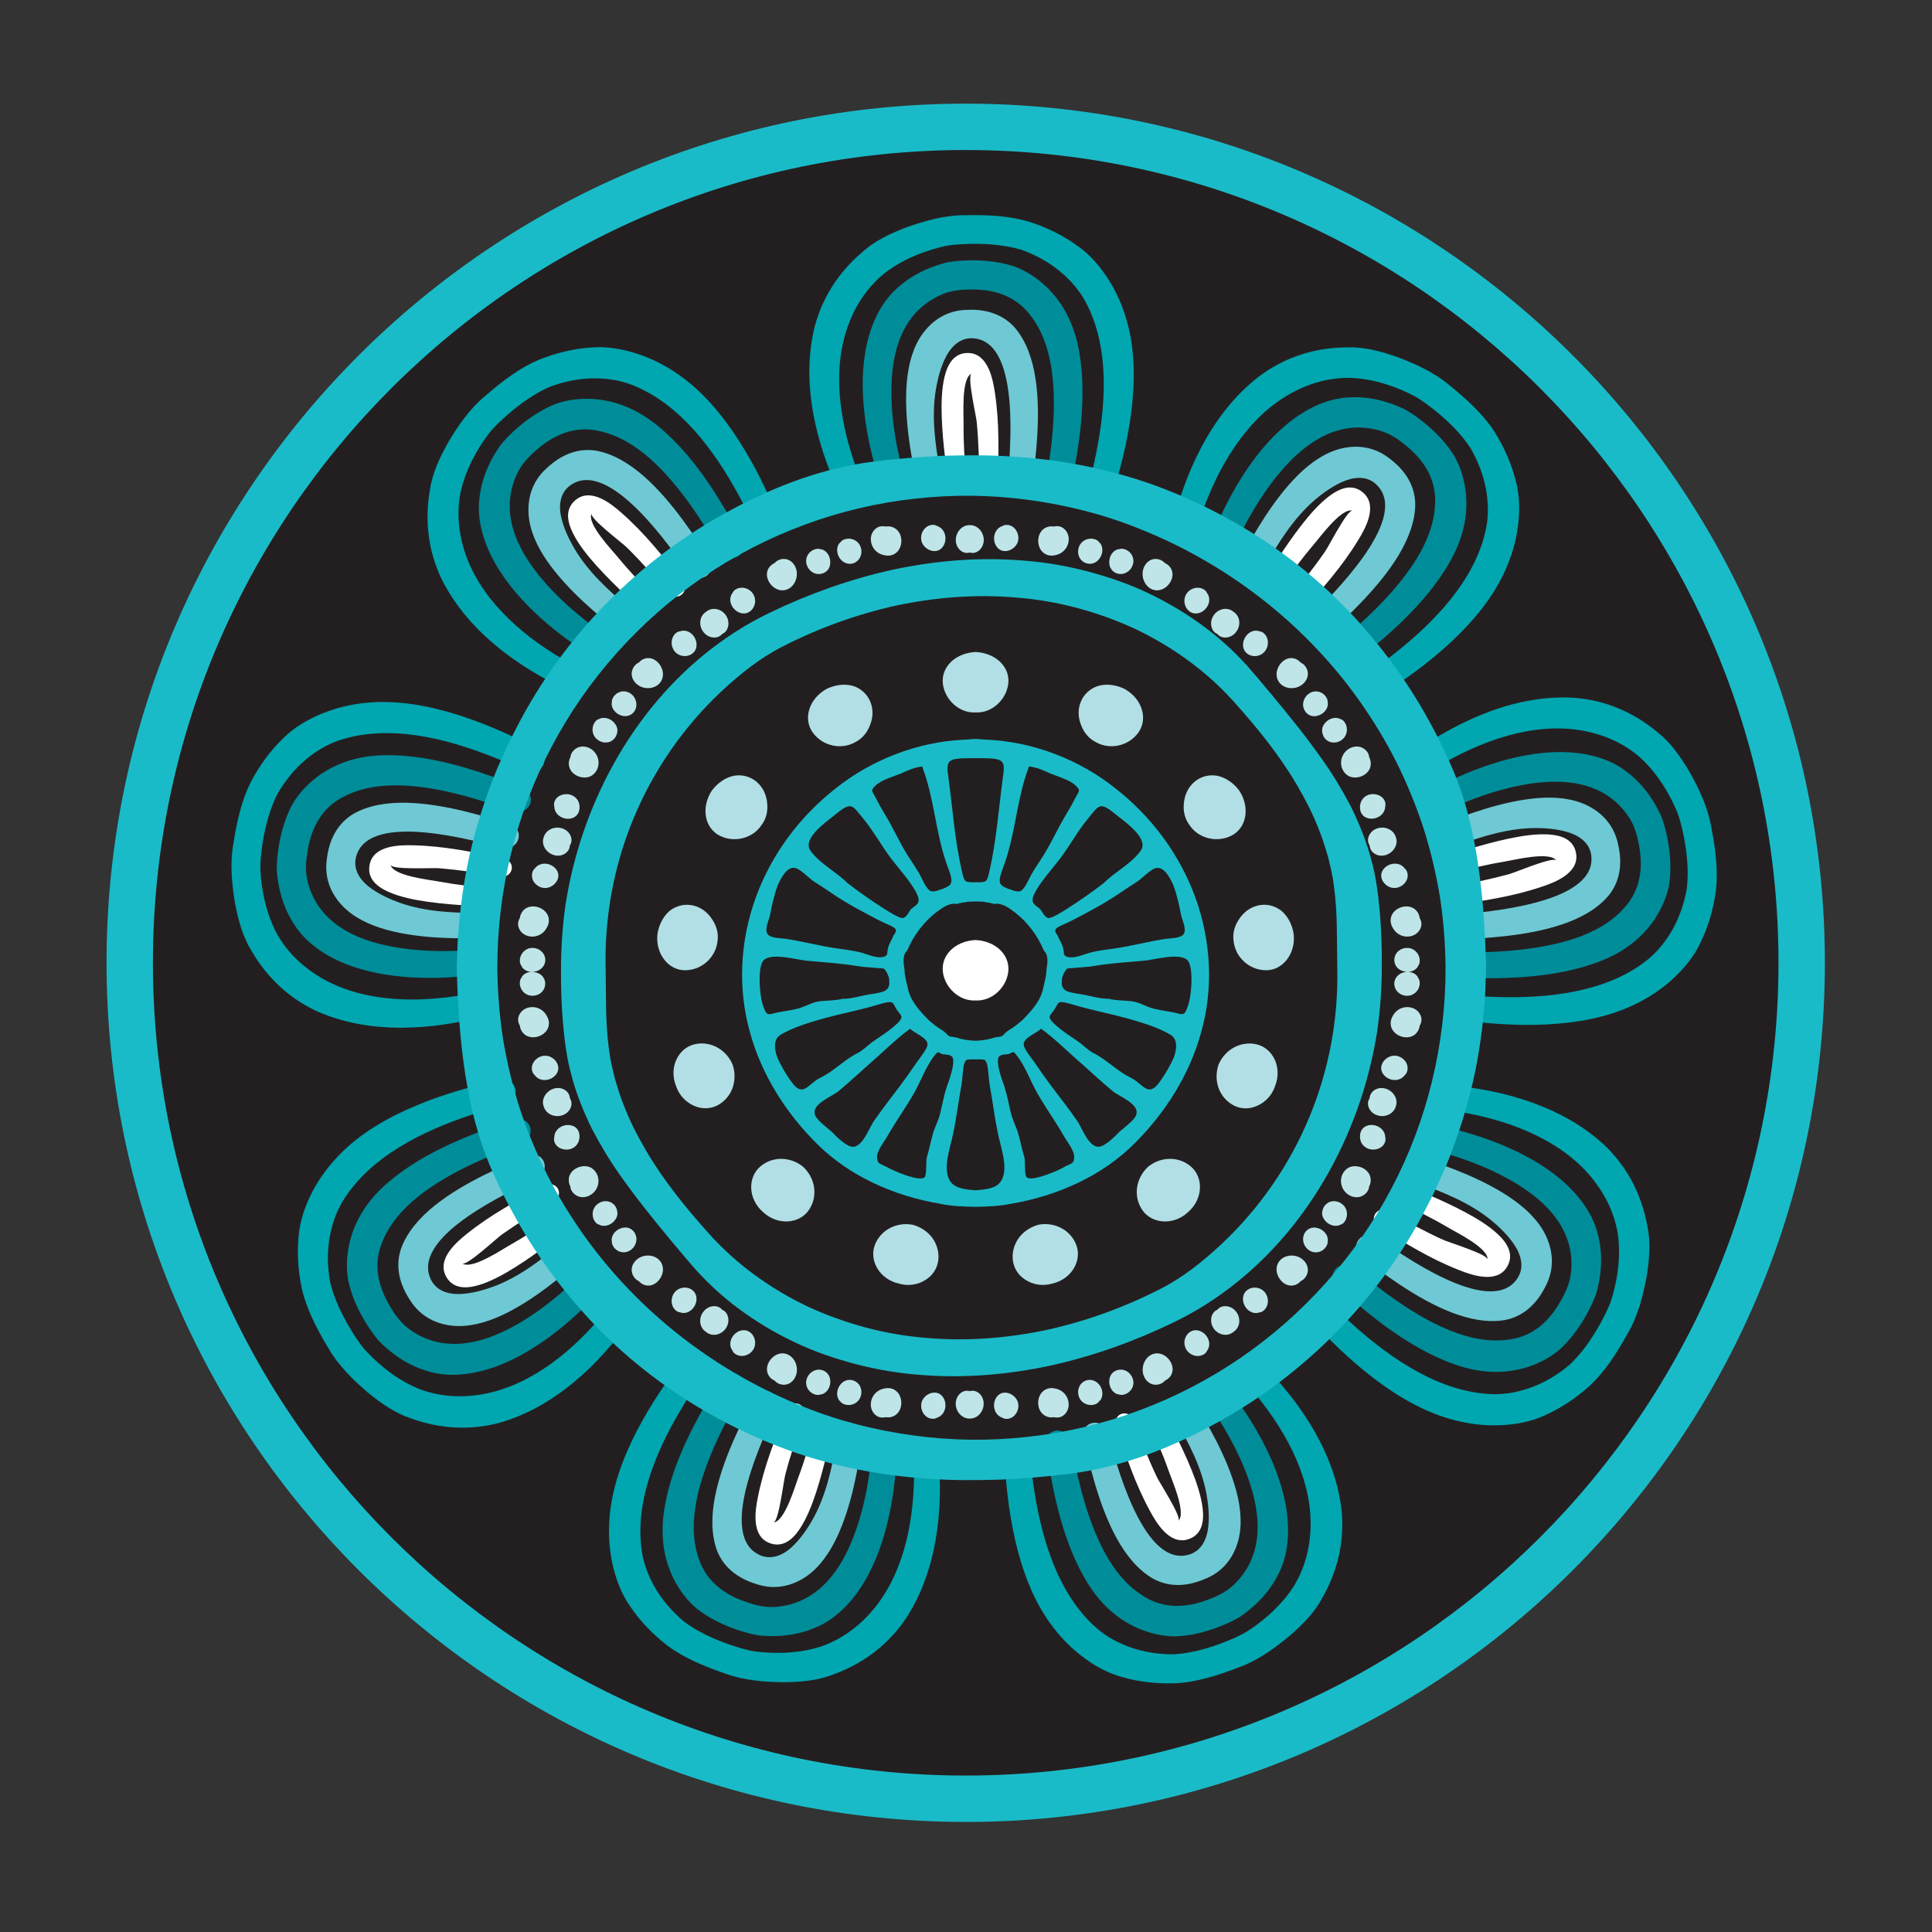 <?xml version="1.0" encoding="UTF-8"?>
<svg id="Layer_3" data-name="Layer 3" xmlns="http://www.w3.org/2000/svg" xmlns:xlink="http://www.w3.org/1999/xlink" viewBox="0 0 400 400">
  <rect x="0" y="0" width="400" height="400" fill="#333333" stroke="none"/>
  <defs>
    <style>
      .cls-1 {
        fill: #bfe5e8;
      }

      .cls-2 {
        fill: #231f20;
      }

      .cls-3 {
        fill: #00a6b0;
      }

      .cls-4 {
        fill: #b1dfe5;
      }

      .cls-5 {
        fill: #6ec9d4;
      }

      .cls-6 {
        fill: #fff;
      }

      .cls-7 {
        fill: none;
      }

      .cls-8 {
        clip-path: url(#clippath-1);
      }

      .cls-9 {
        fill: #008d9a;
      }

      .cls-10 {
        fill: #1abbc8;
      }

      .cls-11 {
        clip-path: url(#clippath);
      }
    </style>
    <clipPath id="clippath">
      <rect class="cls-7" width="400" height="400"/>
    </clipPath>
    <clipPath id="clippath-1">
      <path class="cls-7" d="M26.86,199.33C26.86,103.9,104.51,26.26,199.94,26.26s173.08,77.64,173.08,173.08-77.64,173.08-173.08,173.08S26.86,294.77,26.86,199.33Z"/>
    </clipPath>
  </defs>
  <g class="cls-11">
    <g id="Curious">
      <g class="cls-8">
        <path class="cls-2" d="M26.86,199.33C26.86,103.9,104.51,26.26,199.94,26.26s173.08,77.64,173.08,173.08-77.64,173.08-173.08,173.08S26.86,294.77,26.86,199.33Z"/>
        <g>
          <g>
            <g>
              <path class="cls-3" d="M225.16,101.43c2.34-8.84,4.81-20.88,2.34-31.53-.62-2.66-1.55-5.23-2.87-7.64-1.33-2.36-3.08-4.35-5.26-6.15-2.18-1.78-4.8-3.28-7.88-4.39-3.09-.92-6.66-1.3-10.62-1.23-1.88.07-3.66.13-5.34.49-1.68.39-3.27.87-4.76,1.42-2.97,1.11-5.53,2.54-7.69,4.21-4.3,3.5-6.91,8.27-8.23,13.12-2.65,9.81-.18,20.91,3.44,29.78.71,1.75-.08,3.19-1.2,3.74-1.13.5-2.55.5-3.36-1.23-4.71-10.12-8.02-22.81-5.01-34.58,1.54-5.66,4.71-10.93,9.87-15.3,2.56-2.3,5.67-3.78,9.25-5.14,3.58-1.23,7.64-2.48,12.13-2.45,4.84-.09,9.24.19,13.07,1.34,3.82,1.23,7.11,2.9,9.87,4.89,2.78,1.89,4.94,4.49,6.65,7.19,1.71,2.7,2.94,5.6,3.77,8.59,1.68,5.91,1.69,12.49.88,18.82-.8,6.31-2.4,12.38-4.09,17.65-1.19,3.57-5.86,1.89-4.96-1.6Z"/>
              <path class="cls-9" d="M216.51,100.18c.91-5.57,2.46-15.07,1.23-23.57-.62-4.25-1.97-8.25-4.45-11.37-2.46-3.25-6.12-5.08-11.02-5.29-2.68-.08-5.05.1-7.08.94-2.03.84-3.73,1.99-5.12,3.38-2.79,2.78-4.33,6.5-5.03,10.53-1.38,8.07.38,17.44,2.01,23.29.52,1.87-.43,3.07-1.57,3.72-1.15.59-2.56.28-3.17-1.5-2.46-7.43-4.82-18.14-3.11-27.73.87-4.76,2.79-9.47,6.31-12.69,1.75-1.67,3.89-3.09,6.43-4.18,1.27-.55,2.64-1.01,4.11-1.38,1.47-.27,3.04-.4,4.7-.43,3.44-.06,6.5.38,9.15,1.23,2.64.94,4.86,2.5,6.69,4.2,3.66,3.52,5.79,7.89,6.76,13.05,1.94,10.19-.2,21.58-1.81,29.06-.85,3.7-5.61,2.46-5.01-1.25Z"/>
              <path class="cls-5" d="M208.66,99.3c.45-5.78,2.63-27.6-6.52-29.18-2.81-.51-4.82,1.13-6.12,3.42-1.31,2.37-1.94,5.24-2.24,6.98-.95,5.56-.18,11.31.78,16.72.59,3.67-4.08,5.51-4.91,1.83-1.02-4.65-2.55-12.8-1.89-20.12.35-3.66,1.28-7.11,3.23-9.82,1.93-2.66,4.89-4.84,9.05-4.97,4.46-.26,7.85,1.13,10.15,3.77,2.3,2.75,3.58,6.44,4.19,10.4,1.22,7.92-.04,16.94-.62,21.71-.52,3.75-5.36,3.02-5.1-.74Z"/>
              <path class="cls-6" d="M202.73,100.01c0-4.16-.11-8.32-.49-12.46-.05-1.15-2.1-9.73-1.08-10.2-2.19.95-1.62,8.54-1.66,10.63-.04,3.56.2,7.11.48,10.66.2,2.83-3.52,2.56-3.86-.18-.22-2.04-1.19-8.38-1.18-14.27.01-2.94.3-5.77,1.16-7.89.86-2.07,2.3-3.32,4.51-3.21,4.02.2,4.97,5.55,5.37,8.2.95,6.18.79,12.61.56,18.89-.13,2.79-3.8,2.66-3.81-.16Z"/>
            </g>
            <g>
              <path class="cls-3" d="M156.36,109.33c-3.89-8.27-9.74-19.09-18.47-25.66-2.19-1.64-4.56-3.01-7.11-4.01-2.54-.96-5.15-1.35-7.98-1.33-2.81.04-5.78.58-8.85,1.7-2.96,1.28-5.94,3.28-8.93,5.88-1.39,1.26-2.72,2.45-3.78,3.81-1.04,1.38-1.95,2.77-2.73,4.15-1.56,2.76-2.6,5.51-3.18,8.17-1.04,5.44.02,10.77,2.12,15.34,4.28,9.22,13.31,16.13,21.77,20.6,1.67.88,1.98,2.5,1.48,3.63-.54,1.11-1.64,2.02-3.36,1.21-10.11-4.72-20.8-12.32-26.07-23.27-2.46-5.32-3.42-11.4-2.27-18.06.48-3.41,1.92-6.54,3.78-9.88,1.95-3.24,4.26-6.81,7.72-9.67,3.65-3.18,7.2-5.79,10.87-7.37,3.72-1.51,7.31-2.35,10.7-2.6,3.34-.34,6.68.26,9.72,1.23,3.05.97,5.85,2.4,8.41,4.16,5.09,3.45,9.32,8.48,12.77,13.85,3.44,5.35,6.12,11.02,8.21,16.15,1.39,3.5-3.27,5.21-4.83,1.96Z"/>
              <path class="cls-9" d="M148.93,113.93c-2.88-4.85-7.81-13.13-14.21-18.85-3.21-2.86-6.81-5.05-10.71-5.85-3.97-.91-7.96.04-11.85,3.03-2.1,1.67-3.8,3.32-4.82,5.27-1.02,1.95-1.58,3.93-1.75,5.88-.35,3.92.86,7.76,2.92,11.3,4.13,7.07,11.5,13.11,16.51,16.55,1.59,1.1,1.64,2.63,1.18,3.86-.5,1.19-1.79,1.86-3.39.89-6.66-4.11-15.36-10.79-20.21-19.24-2.4-4.21-3.95-9.04-3.32-13.77.27-2.4.99-4.86,2.23-7.33.62-1.23,1.37-2.47,2.26-3.7.95-1.15,2.07-2.26,3.32-3.35,2.59-2.26,5.23-3.89,7.8-4.94,2.63-.98,5.33-1.21,7.83-1.08,5.07.34,9.51,2.32,13.56,5.65,8.04,6.56,13.72,16.67,17.29,23.43,1.72,3.38-2.71,5.49-4.65,2.26Z"/>
              <path class="cls-5" d="M142.35,118.31c-3.37-4.72-15.72-22.83-23.75-18.16-2.48,1.41-2.96,3.97-2.49,6.56.52,2.66,1.88,5.26,2.77,6.79,2.85,4.87,7.13,8.78,11.35,12.3,2.81,2.43.41,6.85-2.58,4.56-3.77-2.91-10.18-8.17-14.37-14.2-2.09-3.02-3.59-6.28-3.84-9.6-.23-3.28.63-6.85,3.74-9.62,3.25-3.06,6.74-4.18,10.19-3.64,3.53.62,6.88,2.64,9.9,5.27,6.03,5.28,10.86,13,13.48,17.03,2.01,3.21-2.16,5.76-4.38,2.71Z"/>
              <path class="cls-6" d="M138.26,122.66c-2.67-3.19-5.43-6.3-8.39-9.23-.78-.85-7.87-6.1-7.38-7.12-1.06,2.14,4.25,7.59,5.56,9.21,2.26,2.75,4.73,5.32,7.22,7.85,1.97,2.04-1.05,4.22-3.07,2.34-1.48-1.42-6.29-5.66-10.07-10.17-1.88-2.26-3.48-4.62-4.19-6.79-.67-2.13-.37-4.02,1.39-5.36,3.21-2.43,7.38,1.05,9.39,2.83,4.71,4.12,8.71,9.15,12.57,14.11,1.7,2.22-1.2,4.48-3.02,2.33Z"/>
            </g>
            <g>
              <path class="cls-3" d="M108.74,159.61c-8.3-3.84-19.73-8.36-30.65-7.78-2.73.15-5.43.62-8.02,1.5-2.56.9-4.81,2.28-6.97,4.11-2.13,1.84-4.06,4.16-5.69,6.99-1.45,2.88-2.44,6.33-3.06,10.25-.26,1.86-.5,3.63-.44,5.35.09,1.73.28,3.37.57,4.93.58,3.12,1.54,5.89,2.81,8.3,2.7,4.84,6.94,8.24,11.49,10.39,9.21,4.31,20.56,3.8,29.92,1.79,1.84-.39,3.12.64,3.47,1.83.3,1.2.05,2.6-1.79,3.09-10.78,2.88-23.85,3.93-34.93-1.07-5.3-2.5-9.95-6.54-13.35-12.38-1.82-2.92-2.74-6.25-3.46-10-.59-3.74-1.11-7.96-.3-12.37.75-4.78,1.79-9.07,3.59-12.64,1.88-3.55,4.09-6.5,6.52-8.87,2.35-2.41,5.28-4.09,8.24-5.3,2.96-1.21,6.02-1.92,9.11-2.22,6.12-.63,12.59.5,18.69,2.4,6.07,1.89,11.77,4.51,16.67,7.1,3.31,1.79.85,6.1-2.43,4.61Z"/>
              <path class="cls-9" d="M106,167.91c-5.32-1.87-14.42-5.04-23-5.3-4.29-.13-8.47.51-11.97,2.41-3.63,1.85-6.07,5.15-7.12,9.94-.54,2.63-.78,4.99-.31,7.13.47,2.15,1.31,4.02,2.44,5.63,2.25,3.23,5.65,5.39,9.5,6.78,7.7,2.76,17.24,2.66,23.29,2.07,1.93-.18,2.95.96,3.39,2.19.38,1.23-.17,2.57-2.02,2.86-7.74,1.13-18.7,1.6-27.85-1.75-4.54-1.68-8.84-4.39-11.4-8.42-1.34-2.01-2.37-4.36-3-7.05-.32-1.35-.54-2.77-.65-4.29-.01-1.49.14-3.06.39-4.71.53-3.4,1.5-6.34,2.8-8.8,1.39-2.44,3.31-4.35,5.3-5.86,4.1-3,8.78-4.33,14.02-4.39,10.37-.14,21.22,3.95,28.31,6.83,3.49,1.48,1.45,5.95-2.11,4.72Z"/>
              <path class="cls-5" d="M103.77,175.49c-5.61-1.45-26.72-7.38-29.87,1.35-.99,2.68.28,4.94,2.31,6.62,2.11,1.7,4.82,2.82,6.48,3.42,5.31,1.9,11.11,2.14,16.6,2.13,3.71.05,4.72,4.98.95,5.15-4.76.19-13.05.29-20.14-1.64-3.54-.98-6.78-2.5-9.11-4.88-2.29-2.37-3.92-5.65-3.32-9.78.52-4.44,2.48-7.53,5.47-9.34,3.1-1.79,6.96-2.4,10.97-2.32,8.02.17,16.68,2.98,21.27,4.38,3.6,1.16,2.05,5.8-1.62,4.89Z"/>
              <path class="cls-6" d="M103.44,181.45c-4.1-.72-8.21-1.33-12.36-1.68-1.14-.15-9.95.38-10.23-.71.56,2.32,8.13,3.08,10.18,3.48,3.5.65,7.04,1.04,10.58,1.38,2.83.3,1.91,3.91-.85,3.77-2.04-.14-8.46-.29-14.25-1.31-2.9-.52-5.63-1.3-7.57-2.51-1.89-1.2-2.87-2.84-2.38-5,.89-3.93,6.33-3.93,9.01-3.86,6.26.13,12.56,1.41,18.7,2.73,2.73.61,1.96,4.2-.82,3.73Z"/>
            </g>
            <g>
              <path class="cls-3" d="M104.57,228.73c-8.82,2.39-20.49,6.28-28.48,13.74-1.99,1.87-3.76,3.96-5.18,6.31-1.38,2.33-2.22,4.84-2.7,7.63-.45,2.78-.44,5.8.14,9.01.75,3.14,2.2,6.41,4.24,9.81,1,1.59,1.95,3.1,3.1,4.38,1.18,1.27,2.39,2.4,3.61,3.41,2.45,2.02,4.97,3.52,7.49,4.55,5.18,1.97,10.61,1.85,15.48.57,9.82-2.61,18.2-10.3,24.07-17.87,1.16-1.49,2.8-1.52,3.84-.83,1,.72,1.71,1.96.61,3.52-6.41,9.14-15.75,18.35-27.44,21.63-5.67,1.5-11.83,1.38-18.19-.9-3.27-1.07-6.11-3.02-9.08-5.44-2.85-2.48-5.96-5.38-8.18-9.28-2.5-4.14-4.45-8.1-5.37-11.99-.84-3.93-1.04-7.61-.7-10.99.25-3.35,1.42-6.53,2.9-9.36,1.49-2.83,3.38-5.34,5.56-7.56,4.28-4.42,9.97-7.71,15.86-10.17,5.87-2.46,11.92-4.11,17.33-5.28,3.69-.76,4.57,4.13,1.1,5.09Z"/>
              <path class="cls-9" d="M107.81,236.85c-5.28,1.99-14.28,5.41-21.03,10.72-3.37,2.66-6.16,5.83-7.62,9.54-1.59,3.75-1.34,7.84.93,12.19,1.27,2.36,2.61,4.32,4.35,5.66,1.74,1.34,3.59,2.24,5.49,2.75,3.8,1.02,7.79.5,11.63-.91,7.68-2.84,14.91-9.05,19.17-13.38,1.36-1.38,2.87-1.16,4-.5,1.08.7,1.52,2.08.29,3.49-5.2,5.84-13.3,13.25-22.46,16.56-4.56,1.63-9.59,2.32-14.14.88-2.32-.68-4.62-1.82-6.83-3.47-1.11-.83-2.2-1.78-3.25-2.87-.97-1.14-1.86-2.43-2.73-3.85-1.78-2.95-2.92-5.82-3.51-8.54-.51-2.76-.26-5.46.29-7.9,1.21-4.93,3.94-8.96,7.92-12.38,7.86-6.78,18.79-10.62,26.08-12.96,3.63-1.11,4.94,3.63,1.42,4.97Z"/>
              <path class="cls-5" d="M110.98,244.1c-5.23,2.5-25.22,11.52-22.01,20.23.96,2.69,3.39,3.61,6.02,3.59,2.71-.05,5.51-.94,7.17-1.55,5.29-1.96,9.88-5.5,14.09-9.04,2.88-2.35,6.82.78,4.04,3.34-3.52,3.21-9.81,8.61-16.48,11.69-3.34,1.53-6.8,2.44-10.12,2.12-3.27-.34-6.63-1.81-8.83-5.35-2.45-3.74-2.94-7.36-1.81-10.67,1.23-3.37,3.79-6.32,6.91-8.83,6.25-5.02,14.69-8.44,19.11-10.31,3.51-1.43,5.3,3.13,1.9,4.79Z"/>
              <path class="cls-6" d="M114.55,248.87c-3.6,2.08-7.15,4.26-10.55,6.66-.97.62-7.38,6.69-8.29,6.03,1.92,1.42,8.21-2.87,10.04-3.88,3.1-1.75,6.06-3.73,8.99-5.75,2.35-1.59,3.97,1.77,1.77,3.43-1.65,1.21-6.66,5.22-11.76,8.16-2.56,1.46-5.15,2.63-7.42,2.94-2.22.29-4.02-.33-5.04-2.3-1.84-3.58,2.32-7.08,4.42-8.75,4.88-3.92,10.53-6.99,16.08-9.93,2.48-1.29,4.21,1.96,1.77,3.38Z"/>
            </g>
            <g>
              <path class="cls-3" d="M145.81,284.37c-5.22,7.5-11.66,17.98-12.99,28.83-.33,2.71-.33,5.45.09,8.16.44,2.67,1.41,5.14,2.84,7.58,1.44,2.42,3.39,4.72,5.9,6.82,2.59,1.93,5.81,3.5,9.56,4.79,1.79.58,3.48,1.13,5.19,1.37,1.72.21,3.37.31,4.96.29,3.17-.03,6.07-.5,8.66-1.33,5.23-1.82,9.32-5.41,12.22-9.51,5.85-8.32,7.32-19.59,6.95-29.16-.07-1.89,1.17-2.97,2.4-3.1,1.23-.09,2.57.41,2.73,2.3.97,11.12-.27,24.18-7.12,34.21-3.38,4.79-8.17,8.66-14.51,11-3.19,1.29-6.63,1.61-10.45,1.67-3.78-.07-8.03-.29-12.24-1.85-4.58-1.57-8.62-3.34-11.82-5.73-3.17-2.47-5.69-5.16-7.6-7.97-1.96-2.73-3.11-5.91-3.79-9.03-.68-3.13-.84-6.26-.6-9.36.44-6.13,2.68-12.31,5.61-17.99,2.91-5.65,6.49-10.81,9.88-15.18,2.34-2.95,6.15.23,4.11,3.2Z"/>
              <path class="cls-9" d="M153.51,288.5c-2.76,4.92-7.46,13.33-9.22,21.73-.87,4.2-.97,8.43.29,12.2,1.2,3.89,4.02,6.87,8.55,8.74,2.49.99,4.78,1.64,6.97,1.54,2.2-.09,4.19-.6,5.97-1.43,3.57-1.66,6.29-4.62,8.33-8.18,4.06-7.11,5.61-16.51,6.08-22.57.15-1.93,1.46-2.73,2.75-2.95,1.28-.16,2.5.62,2.46,2.49-.23,7.82-1.67,18.7-6.56,27.13-2.45,4.18-5.86,7.94-10.27,9.76-2.22.97-4.71,1.57-7.47,1.73-1.38.08-2.83.05-4.33-.1-1.47-.25-2.99-.67-4.57-1.2-3.25-1.12-5.98-2.58-8.18-4.29-2.16-1.79-3.71-4.01-4.85-6.24-2.24-4.56-2.74-9.4-1.89-14.57,1.66-10.24,7.57-20.21,11.65-26.69,2.06-3.18,6.11-.4,4.28,2.89Z"/>
              <path class="cls-5" d="M160.59,292.02c-2.4,5.28-11.91,25.03-3.85,29.65,2.46,1.44,4.92.58,6.92-1.12,2.04-1.78,3.62-4.26,4.5-5.79,2.79-4.9,4.03-10.57,4.98-15.98.7-3.65,5.72-3.78,5.24-.04-.64,4.72-1.98,12.9-5.11,19.55-1.58,3.32-3.64,6.25-6.39,8.13-2.73,1.84-6.25,2.87-10.2,1.57-4.28-1.29-6.99-3.75-8.25-7.01-1.22-3.37-1.16-7.28-.38-11.21,1.56-7.87,5.83-15.91,8.01-20.18,1.77-3.35,6.07-1.01,4.53,2.44Z"/>
              <path class="cls-6" d="M166.4,293.38c-1.42,3.91-2.74,7.85-3.8,11.88-.34,1.1-1.35,9.86-2.48,9.95,2.38-.15,4.45-7.47,5.2-9.42,1.25-3.33,2.24-6.75,3.19-10.18.78-2.73,4.18-1.2,3.56,1.49-.49,1.99-1.75,8.28-3.77,13.81-1.02,2.76-2.26,5.32-3.79,7.02-1.51,1.65-3.3,2.33-5.34,1.48-3.71-1.56-2.78-6.92-2.24-9.54,1.22-6.14,3.57-12.12,5.93-17.94,1.07-2.58,4.48-1.2,3.53,1.45Z"/>
            </g>
            <g>
              <path class="cls-3" d="M213.16,300.47c.82,9.1,2.62,21.27,8.58,30.43,1.49,2.29,3.25,4.39,5.31,6.2,2.05,1.77,4.38,3.03,7.04,3.98,2.66.93,5.63,1.44,8.9,1.43,3.22-.19,6.7-1.05,10.4-2.48,1.74-.7,3.39-1.38,4.85-2.29,1.45-.94,2.78-1.93,3.98-2.96,2.41-2.06,4.33-4.28,5.78-6.59,2.84-4.76,3.66-10.13,3.25-15.14-.87-10.13-6.99-19.71-13.41-26.81-1.26-1.4-1.01-3.02-.15-3.92.89-.86,2.23-1.34,3.57,0,7.89,7.9,15.33,18.69,16.54,30.78.49,5.84-.69,11.89-4.04,17.75-1.62,3.04-4.04,5.49-6.93,7.99-2.94,2.38-6.33,4.94-10.56,6.45-4.52,1.74-8.75,2.98-12.74,3.21-4.01.15-7.68-.29-10.95-1.21-3.26-.83-6.18-2.53-8.71-4.48-2.53-1.96-4.67-4.25-6.48-6.78-3.6-4.98-5.86-11.16-7.26-17.39-1.4-6.2-1.98-12.45-2.19-17.98-.11-3.76,4.86-3.78,5.21-.2Z"/>
              <path class="cls-9" d="M221.72,298.7c1.05,5.54,2.85,15.01,6.91,22.57,2.04,3.78,4.67,7.08,8.07,9.16,3.42,2.21,7.49,2.68,12.17,1.2,2.55-.85,4.71-1.82,6.33-3.3,1.62-1.48,2.83-3.15,3.66-4.93,1.67-3.57,1.84-7.58,1.12-11.61-1.46-8.05-6.32-16.26-9.85-21.2-1.12-1.58-.64-3.03.21-4.03.88-.94,2.31-1.14,3.49.32,4.85,6.14,10.74,15.39,12.41,25,.81,4.77.62,9.85-1.59,14.08-1.08,2.16-2.6,4.23-4.61,6.13-1.01.95-2.13,1.85-3.39,2.71-1.29.76-2.72,1.41-4.27,2.02-3.21,1.24-6.24,1.87-9.02,1.97-2.81.02-5.42-.69-7.73-1.66-4.65-2.05-8.14-5.44-10.81-9.95-5.31-8.91-7.19-20.35-8.23-27.93-.46-3.76,4.43-4.23,5.14-.54Z"/>
              <path class="cls-5" d="M229.4,296.83c1.55,5.58,6.97,26.83,16.1,25.19,2.81-.48,4.14-2.71,4.58-5.31.42-2.68.04-5.59-.28-7.33-1.01-5.55-3.7-10.69-6.45-15.44-1.81-3.24,1.95-6.58,3.99-3.4,2.55,4.02,6.77,11.16,8.65,18.26.93,3.56,1.23,7.12.33,10.33-.9,3.16-2.94,6.22-6.81,7.76-4.11,1.77-7.76,1.62-10.82-.07-3.1-1.79-5.56-4.83-7.5-8.34-3.86-7.03-5.76-15.93-6.84-20.61-.79-3.7,4-4.68,5.04-1.04Z"/>
              <path class="cls-6" d="M234.73,294.14c1.42,3.91,2.95,7.78,4.73,11.54.44,1.06,5.3,8.43,4.5,9.21,1.73-1.64-1.4-8.58-2.07-10.56-1.18-3.36-2.62-6.61-4.1-9.85-1.16-2.6,2.43-3.6,3.69-1.15.9,1.84,3.98,7.47,5.99,13,.99,2.77,1.69,5.53,1.61,7.82-.1,2.24-1.03,3.9-3.14,4.56-3.85,1.19-6.57-3.51-7.85-5.87-3.01-5.49-5.06-11.58-6.99-17.56-.84-2.67,2.66-3.8,3.64-1.15Z"/>
            </g>
            <g>
              <path class="cls-3" d="M275.11,269.52c6.48,6.44,15.68,14.61,26.14,17.8,2.62.79,5.31,1.27,8.05,1.33,2.71.03,5.3-.5,7.95-1.48,2.63-1,5.24-2.52,7.74-4.63,2.35-2.21,4.46-5.11,6.38-8.58.88-1.66,1.71-3.24,2.25-4.87.51-1.65.89-3.27,1.15-4.83.52-3.13.56-6.06.19-8.76-.88-5.47-3.71-10.11-7.24-13.69-7.17-7.2-18.02-10.61-27.51-11.91-1.87-.26-2.72-1.67-2.64-2.91.13-1.23.85-2.46,2.74-2.29,11.12.98,23.76,4.46,32.45,12.95,4.13,4.16,7.11,9.55,8.31,16.2.71,3.37.44,6.8-.17,10.58-.73,3.71-1.68,7.86-3.95,11.73-2.34,4.23-4.79,7.91-7.7,10.65-2.98,2.69-6.07,4.71-9.17,6.11-3.03,1.46-6.36,2.03-9.55,2.16-3.2.13-6.31-.26-9.32-1.03-5.96-1.5-11.66-4.78-16.74-8.65-5.06-3.85-9.52-8.27-13.24-12.37-2.5-2.81,1.29-6.02,3.86-3.5Z"/>
              <path class="cls-9" d="M280.52,262.66c4.36,3.58,11.83,9.66,19.8,12.85,3.99,1.59,8.13,2.42,12.07,1.83,4.04-.5,7.46-2.76,10.09-6.9,1.41-2.28,2.44-4.42,2.73-6.6.29-2.18.14-4.23-.37-6.13-1.01-3.8-3.46-6.99-6.61-9.62-6.3-5.23-15.29-8.39-21.17-9.91-1.87-.49-2.44-1.91-2.43-3.22.07-1.29,1.04-2.36,2.88-1.99,7.66,1.58,18.12,4.89,25.58,11.17,3.69,3.14,6.8,7.15,7.83,11.81.57,2.35.73,4.91.41,7.66-.16,1.37-.44,2.79-.86,4.25-.5,1.41-1.18,2.83-1.98,4.29-1.66,3.01-3.58,5.44-5.64,7.31-2.14,1.82-4.59,2.96-6.98,3.7-4.88,1.41-9.73,1.07-14.68-.67-9.8-3.42-18.59-10.97-24.26-16.1-2.78-2.59.67-6.09,3.59-3.72Z"/>
              <path class="cls-5" d="M285.21,256.29c4.78,3.28,22.58,16.08,28.53,8.94,1.85-2.17,1.43-4.74.1-7.01-1.4-2.32-3.56-4.3-4.92-5.43-4.34-3.6-9.71-5.81-14.87-7.68-3.47-1.32-2.73-6.29.87-5.17,4.54,1.44,12.36,4.19,18.36,8.43,3,2.13,5.52,4.67,6.89,7.7,1.34,3.01,1.75,6.65-.22,10.32-2.01,3.99-4.9,6.23-8.34,6.9-3.53.62-7.37-.12-11.11-1.57-7.48-2.9-14.65-8.5-18.49-11.39-2.99-2.32.06-6.15,3.19-4.04Z"/>
              <path class="cls-6" d="M287.56,250.81c3.6,2.08,7.26,4.06,11.04,5.8,1.02.53,9.48,3.05,9.37,4.17.27-2.37-6.59-5.68-8.38-6.76-3.06-1.81-6.26-3.38-9.47-4.91-2.55-1.24-.45-4.32,2.08-3.25,1.87.83,7.85,3.16,12.94,6.11,2.54,1.48,4.85,3.15,6.26,4.95,1.36,1.77,1.72,3.65.53,5.51-2.18,3.38-7.29,1.53-9.79.55-5.83-2.27-11.32-5.62-16.64-8.96-2.35-1.51-.41-4.62,2.04-3.22Z"/>
            </g>
            <g>
              <path class="cls-3" d="M302.67,205.99c9.11.77,21.4,1.11,31.46-3.17,2.51-1.07,4.89-2.44,7.03-4.16,2.1-1.72,3.74-3.79,5.14-6.25,1.37-2.46,2.39-5.3,2.95-8.52.37-3.2.13-6.78-.63-10.67-.39-1.84-.77-3.58-1.41-5.18-.67-1.59-1.42-3.07-2.23-4.44-1.61-2.73-3.47-5.01-5.48-6.84-4.19-3.62-9.34-5.37-14.35-5.83-10.13-.9-20.62,3.46-28.73,8.56-1.6,1-3.15.47-3.89-.53-.69-1.02-.93-2.43.63-3.52,9.15-6.4,21.07-11.85,33.18-10.94,5.84.53,11.59,2.74,16.78,7.06,2.71,2.12,4.71,4.93,6.67,8.22,1.83,3.31,3.76,7.1,4.52,11.52.93,4.75,1.42,9.14.95,13.1-.55,3.98-1.62,7.51-3.1,10.57-1.38,3.06-3.57,5.65-5.93,7.8-2.37,2.15-5,3.86-7.8,5.2-5.53,2.69-12,3.83-18.38,4.14-6.35.3-12.6-.22-18.09-.97-3.72-.55-2.88-5.44.71-5.16Z"/>
              <path class="cls-9" d="M302.4,197.25c5.64-.07,15.27-.2,23.42-2.88,4.08-1.35,7.78-3.37,10.42-6.36,2.77-2.98,3.94-6.91,3.3-11.78-.39-2.66-.97-4.95-2.15-6.81-1.18-1.86-2.61-3.33-4.22-4.46-3.22-2.26-7.15-3.13-11.24-3.12-8.18.04-17.11,3.4-22.59,6.02-1.75.83-3.1.1-3.93-.9-.78-1.03-.72-2.48.92-3.38,6.89-3.71,17.03-7.9,26.77-7.88,4.84.03,9.81,1.1,13.59,4.01,1.94,1.44,3.72,3.29,5.23,5.6.76,1.16,1.45,2.42,2.08,3.81.52,1.4.92,2.92,1.24,4.55.66,3.38.75,6.47.38,9.23-.47,2.77-1.62,5.22-2.97,7.32-2.83,4.22-6.77,7.08-11.68,8.92-9.7,3.68-21.29,3.55-28.94,3.26-3.79-.2-3.4-5.1.36-5.16Z"/>
              <path class="cls-5" d="M301.9,189.36c5.77-.56,27.63-2.2,27.6-11.49.02-2.85-1.95-4.55-4.43-5.43-2.56-.88-5.5-1.01-7.26-1-5.64.03-11.17,1.79-16.33,3.67-3.51,1.22-6.14-3.06-2.66-4.52,4.4-1.81,12.16-4.73,19.48-5.35,3.66-.3,7.23.03,10.23,1.47,2.96,1.44,5.61,3.97,6.47,8.05,1.03,4.35.25,7.92-1.95,10.65-2.3,2.74-5.72,4.64-9.52,5.94-7.59,2.58-16.69,2.91-21.49,3.16-3.78.14-3.91-4.75-.15-5.15Z"/>
              <path class="cls-6" d="M300.18,183.65c4.1-.72,8.17-1.56,12.19-2.65,1.12-.25,9.22-3.76,9.86-2.83-1.32-1.99-8.7-.11-10.76.21-3.51.58-6.97,1.43-10.41,2.32-2.76.69-3.13-3.02-.49-3.83,1.97-.57,8.05-2.62,13.84-3.64,2.9-.5,5.74-.71,7.98-.23,2.19.48,3.66,1.69,3.95,3.88.5,4-4.6,5.86-7.14,6.71-5.93,2.01-12.28,2.97-18.5,3.83-2.77.36-3.28-3.28-.5-3.78Z"/>
            </g>
            <g>
              <path class="cls-3" d="M282.94,139.6c7.47-5.27,17.11-12.91,22.06-22.65,1.24-2.44,2.17-5.01,2.71-7.7.5-2.66.43-5.31-.07-8.09-.53-2.76-1.57-5.6-3.21-8.42-1.77-2.69-4.26-5.28-7.35-7.77-1.48-1.15-2.89-2.25-4.41-3.06-1.54-.79-3.06-1.44-4.56-1.97-2.99-1.06-5.87-1.61-8.6-1.71-5.54-.08-10.6,1.89-14.74,4.76-8.34,5.82-13.58,15.91-16.51,25.02-.58,1.8-2.11,2.39-3.32,2.09-1.19-.34-2.28-1.26-1.78-3.1,2.9-10.78,8.52-22.63,18.39-29.71,4.82-3.35,10.64-5.35,17.4-5.37,3.44-.12,6.78.75,10.39,2.01,3.53,1.36,7.45,3.02,10.87,5.93,3.76,3.04,6.96,6.09,9.15,9.43,2.13,3.4,3.58,6.79,4.42,10.09.91,3.24.9,6.62.47,9.78-.43,3.17-1.35,6.17-2.64,9-2.51,5.61-6.73,10.65-11.42,14.98-4.67,4.32-9.79,7.94-14.48,10.89-3.21,1.97-5.7-2.32-2.77-4.41Z"/>
              <path class="cls-9" d="M277.13,133.08c4.28-3.68,11.57-9.97,16.09-17.27,2.26-3.65,3.79-7.58,3.9-11.57.21-4.07-1.42-7.83-5.04-11.14-2.01-1.78-3.93-3.17-6.02-3.83-2.1-.66-4.14-.87-6.1-.7-3.92.34-7.49,2.2-10.62,4.83-6.24,5.29-10.92,13.6-13.43,19.13-.8,1.76-2.3,2.07-3.59,1.84-1.26-.29-2.14-1.44-1.46-3.18,2.89-7.27,7.96-17,15.44-23.25,3.73-3.09,8.22-5.46,12.99-5.66,2.41-.15,4.96.13,7.61.93,1.32.4,2.67.92,4.04,1.58,1.3.73,2.58,1.65,3.88,2.69,2.68,2.16,4.74,4.47,6.22,6.83,1.42,2.42,2.11,5.04,2.43,7.52.55,5.05-.64,9.77-3.21,14.34-5.06,9.06-14.03,16.4-20.07,21.1-3.03,2.28-5.88-1.72-3.03-4.18Z"/>
              <path class="cls-5" d="M271.67,127.36c4.06-4.14,19.76-19.45,13.76-26.54-1.82-2.2-4.42-2.23-6.89-1.31-2.53.97-4.86,2.76-6.21,3.9-4.3,3.65-7.4,8.55-10.14,13.31-1.9,3.19-6.67,1.6-4.94-1.75,2.21-4.22,6.28-11.44,11.49-16.62,2.62-2.58,5.56-4.62,8.79-5.45,3.19-.8,6.85-.56,10.13,2.01,3.58,2.67,5.28,5.91,5.35,9.41,0,3.58-1.4,7.23-3.47,10.67-4.16,6.86-10.92,12.95-14.43,16.23-2.81,2.54-6.05-1.13-3.43-3.85Z"/>
              <path class="cls-6" d="M266.68,124.1c2.67-3.19,5.26-6.44,7.63-9.87.7-.91,4.65-8.81,5.73-8.5-2.29-.68-6.73,5.5-8.11,7.08-2.31,2.7-4.42,5.58-6.48,8.47-1.67,2.3-4.34-.3-2.84-2.62,1.14-1.7,4.48-7.18,8.26-11.69,1.9-2.25,3.94-4.23,5.96-5.3,1.98-1.04,3.89-1.06,5.52.44,2.95,2.74.24,7.45-1.16,9.73-3.24,5.35-7.5,10.17-11.71,14.83-1.89,2.06-4.62-.4-2.82-2.57Z"/>
            </g>
          </g>
          <path class="cls-10" d="M305.93,178.28c-1.06-6.82-2.67-13.26-5.33-19.41-4.48-10.33-10.48-19.98-17.84-28.45-11.81-13.77-27.38-24.09-44.34-30.17-9.24-3.25-18.92-5.12-28.61-5.7-4.84-.38-9.69-.31-14.53-.19-4.85.24-9.7.6-14.56,1.23-10.26,1.31-20.01,4.97-29.15,9.87-19.12,10.15-34.92,26.19-44.72,45.37-.2.39-.68,1.34-1.38,2.73-.69,1.39-1.5,3.26-2.46,5.4-1.8,4.34-3.8,10-5.24,15.82-1.49,5.81-2.31,11.77-2.73,16.47-.21,2.35-.34,4.4-.36,5.97-.06,1.57-.1,2.66-.11,3.13.19,8.03.7,15.25,1.76,22.08,1.06,6.82,2.67,13.26,5.32,19.41,4.48,10.33,10.48,19.98,17.84,28.45,11.81,13.77,27.38,24.09,44.34,30.17,9.24,3.25,18.92,5.12,28.61,5.7,4.84.38,9.69.31,14.53.19,4.85-.24,9.7-.6,14.56-1.23,10.26-1.31,20.01-4.97,29.15-9.87,19.12-10.15,34.92-26.19,44.72-45.37.2-.39.68-1.34,1.38-2.73.69-1.39,1.5-3.26,2.46-5.4,1.8-4.34,3.8-10,5.24-15.82,1.49-5.81,2.31-11.77,2.73-16.47.21-2.36.34-4.4.36-5.97.06-1.57.1-2.67.11-3.13-.19-8.03-.7-15.25-1.76-22.08ZM288.08,246.06c-7.37,14.03-18.23,26.18-31.29,35.11-13.05,8.94-28.33,14.63-44.02,16.31-7.84.89-15.76.79-23.56-.27-7.79-1.06-15.48-2.98-22.76-5.93-18.18-7.2-34.27-19.62-45.64-35.64-2.82-4.01-5.39-8.21-7.61-12.6-2.19-4.4-4.07-8.96-5.62-13.64-1.49-4.69-2.63-9.49-3.44-14.35-.75-4.87-1.12-9.78-1.17-14.69-.02-15.81,3.78-31.69,11.21-45.7,7.37-14.03,18.23-26.18,31.29-35.11,13.05-8.94,28.33-14.63,44.02-16.31,7.84-.89,15.76-.79,23.56.27,7.79,1.06,15.48,2.98,22.76,5.93,18.18,7.2,34.27,19.62,45.64,35.64,2.82,4.01,5.39,8.21,7.61,12.6,2.19,4.4,4.07,8.96,5.62,13.64,1.49,4.69,2.63,9.49,3.44,14.35.75,4.87,1.12,9.78,1.17,14.69.02,15.81-3.78,31.69-11.21,45.7Z"/>
          <path class="cls-10" d="M279.68,166.97c-1.8-3.45-3.73-6.63-5.87-9.65-2.14-3.02-4.35-5.95-6.77-8.9-1.16-1.52-2.46-2.96-3.69-4.54-1.32-1.5-2.59-3.13-4.02-4.74-5.8-6.89-13.31-12.39-21.54-16.3-4.11-1.97-8.45-3.45-12.86-4.6-4.41-1.15-8.91-1.89-13.44-2.21-9.05-.73-18.14.09-26.88,1.97-8.74,1.95-17.17,4.96-25.26,8.87-9.47,4.53-17.9,11.45-24.55,19.74-6.67,8.29-11.61,17.89-14.75,27.93-1.29,4.17-2.29,8.43-2.96,12.75-.62,4.33-.92,8.69-.94,13.06-.08,7.4.52,16.35,2.07,21.92,1.07,4.22,2.64,7.97,4.34,11.46,1.8,3.45,3.73,6.63,5.87,9.65,2.14,3.02,4.35,5.95,6.77,8.9,1.16,1.52,2.46,2.96,3.69,4.54,1.32,1.5,2.59,3.13,4.02,4.74,5.8,6.89,13.31,12.39,21.54,16.3,4.11,1.97,8.45,3.45,12.86,4.6,4.41,1.15,8.91,1.89,13.44,2.21,9.05.73,18.14-.09,26.88-1.97,8.74-1.95,17.17-4.96,25.26-8.87,9.47-4.53,17.9-11.45,24.55-19.74,6.67-8.29,11.61-17.89,14.75-27.93,1.29-4.17,2.29-8.43,2.96-12.75.62-4.33.92-8.69.94-13.06.08-7.4-.52-16.35-2.07-21.93-1.07-4.22-2.64-7.97-4.34-11.46ZM277.17,189.2c-.02-.33-.04-.66-.1-.95,0,0,0,0,0,0,.06.29.08.61.1.94ZM125.18,212.46c-.06-.29-.08-.61-.1-.94.02.33.04.66.1.95.28,1.5.45,3.03.85,4.5-.4-1.48-.57-3-.85-4.51ZM271.07,231.33c-4.07,9.81-10.27,18.82-18.1,26.18-3.8,3.55-7.93,6.89-12.58,9.27-7.53,3.88-15.44,6.73-23.6,8.55-8.16,1.73-16.66,2.42-25.08,1.66-8.42-.66-16.71-2.91-24.44-6.46-7.67-3.65-14.75-8.72-20.43-15.05-4.8-5.35-9.4-10.98-13.09-17.27-1.84-3.14-3.51-6.4-4.77-9.82-.7-1.68-1.17-3.45-1.71-5.18-.41-1.77-.88-3.52-1.1-5.32l-.12-.86c-.72-5.58-.55-9.85-.66-16.67-.24-10.57,1.71-21.16,5.8-30.97,4.07-9.81,10.27-18.82,18.1-26.18,3.8-3.55,7.93-6.89,12.58-9.27,7.53-3.88,15.44-6.73,23.6-8.55,8.16-1.73,16.66-2.42,25.08-1.66,8.42.66,16.71,2.91,24.44,6.46,7.67,3.65,14.75,8.72,20.43,15.05,4.8,5.35,9.4,10.98,13.09,17.27,1.84,3.14,3.51,6.4,4.77,9.82.7,1.68,1.17,3.45,1.71,5.18.41,1.77.88,3.52,1.1,5.32l.12.86.02.06c.4,1.47.57,3,.85,4.5-.28-1.5-.45-3.03-.85-4.5l-.02-.06c.72,5.58.55,9.85.66,16.67.24,10.57-1.71,21.16-5.8,30.97Z"/>
          <path class="cls-1" d="M284.92,230.83c-1.52-.63-2.14-2.34-1.35-3.45.05-1.34,1.48-2.41,3.09-2.05,1.72.38,2.92,2.17,2.32,3.75-.47,1.63-2.42,2.43-4.06,1.74ZM286.02,228.07h.03c-.09-.05-.1-.05-.03,0ZM286,228.22h-.03c-.09,0-.08,0,.03,0ZM286.3,222.28c-1.01-1.56.37-3.46,2.1-3.7.9-.11,1.77.28,2.37.92.59.64.81,1.52.55,2.37-.1.31-.28.57-.51.76-.08.11-.16.21-.26.3-1.24,1.18-3.38.72-4.24-.65ZM288.36,221.22h0s0-.01,0-.01h0ZM282.31,237.21c-.62-.63-.8-1.45-.72-2.24.07-.79.5-1.5,1.31-1.85,1.5-.64,3.55.24,3.86,1.95.02.12.03.25.04.37.08.29.07.61-.01.9-.24.91-1.07,1.47-1.96,1.62-.89.16-1.85-.08-2.51-.76ZM284.47,235.34s-.05-.04-.07-.07c-.01,0,0,0,.07.07ZM283.97,235.18h.01s0,0,0,0h-.01ZM293.31,213.81c.37-.44.56-.95.62-1.45.27-.42.39-.92.37-1.41-.04-.49-.26-.98-.57-1.37-.75-.93-2.05-1.25-3.16-.98-1.02.24-1.79.93-2.22,1.76-.49.83-.6,1.81-.13,2.72.89,1.7,3.72,2.4,5.1.74ZM283.47,245.64c.24-.45.36-.98.31-1.55-.19-2.16-2.91-3.22-4.6-2.32-1.71.99-2.09,3.39-.69,4.99.76.87,2.01,1.34,3.14,1.01.94-.29,1.77-1.13,1.83-2.12ZM293.87,203c-.05-.19-.14-.37-.26-.53-.06-.17-.15-.33-.28-.48-.8-.89-2.24-1-3.32-.44-1.25.65-1.66,2.04-1.09,3.18.59,1.18,2.06,1.76,3.36,1.26,1.19-.46,1.89-1.79,1.6-3ZM276.98,253.75c-1.24.23-2.45-.52-3-1.57-.32-.62-.31-1.24-.11-1.79.17-.58.57-1.07,1.11-1.39,1.13-.66,2.68-.25,3.46.89.72,1.06.54,2.57-.37,3.4-.17.14-.36.22-.56.27-.15.09-.32.16-.52.2ZM276.57,251.56h0s0-.01,0-.01h0ZM251.18,274.88c-.85-1.41-.39-3.22.86-3.71.82-1.07,2.68-.99,3.76.25,1.18,1.34,1.02,3.4-.41,4.32-1.29,1.11-3.29.66-4.22-.86ZM253.6,273.18l.02.02c-.04-.1-.04-.11-.02-.02ZM253.5,273.29v-.03c-.09-.05-.08-.04,0,.03ZM257.35,268.8c.08-1.88,2.18-2.76,3.79-1.86,1.61.9,1.84,3.31.44,4.44-.25.2-.54.32-.83.34-.12.04-.25.08-.38.1-1.66.27-3.1-1.36-3.02-3.02ZM259.59,269.1h0s0-.02,0-.02v.02ZM245.25,278.41c-.26-1.75,1.17-3.37,2.9-2.93,1.61.41,2.75,2.32,1.96,3.84-.06.11-.12.21-.19.31-.12.27-.31.52-.56.69-1.56,1.08-3.83,0-4.1-1.91ZM248.08,278.15s-.01-.06-.02-.09c0-.01,0,0,.02.09ZM247.77,277.73h.01s0,0,0,0h-.02ZM267.99,266.09c.54-.15.98-.46,1.31-.85.9-.39,1.5-1.39,1.48-2.37-.02-1.16-.87-2.18-1.94-2.64-1.96-.81-4.27.17-4.52,2.24-.24,1.95,1.64,4.19,3.67,3.61ZM241.19,285.84c.47-.2.89-.54,1.2-1.01,1.15-1.79-.42-4.25-2.34-4.59-2.04-.36-3.65,1.59-3.46,3.71.11,1.17.83,2.27,1.93,2.63.92.3,2.04.02,2.68-.74ZM274.79,257.66c.07-.19.1-.39.08-.59.04-.17.07-.36.04-.56-.14-1.21-1.25-2.15-2.44-2.33-1.37-.2-2.48.72-2.66,2-.18,1.33.67,2.68,2,3.03,1.21.33,2.53-.37,2.97-1.55ZM231.17,288.59c-1.12-.5-1.66-1.82-1.48-3.02.2-1.4,1.43-2.14,2.69-1.98,1.32.18,2.34,1.45,2.28,2.8-.05,1.26-1.11,2.32-2.36,2.41-.22.01-.42-.02-.6-.09-.17-.01-.35-.04-.53-.12ZM232.13,286.55h0s0,0,0,0h-.01ZM197.89,290.34c.14-1.63,1.59-2.74,2.88-2.31,1.29-.43,2.74.67,2.88,2.31.15,1.77-1.19,3.4-2.88,3.36-1.69.04-3.04-1.59-2.89-3.37ZM200.85,290.57v.03c.03-.1.03-.11,0-.03ZM200.7,290.6v-.03c-.03-.08-.03-.07,0,.03ZM206.46,289.09c1.18-1.43,3.41-.67,4.16.9.76,1.65-.47,3.84-2.27,3.77-.33,0-.63-.1-.87-.26-.12-.04-.25-.09-.37-.16-1.5-.84-1.7-3.01-.65-4.25ZM208.09,290.74h0s0-.01,0-.01h0ZM191.02,289.81c.81-1.46,2.94-2.1,4.07-.73,1.06,1.24.84,3.46-.69,4.27-.11.06-.22.1-.34.14-.26.16-.56.25-.86.25-1.9.07-3.08-2.29-2.18-3.94ZM193.46,291.25s.03-.06.04-.09c0-.01,0,0-.04.09ZM193.45,290.72h0s0,.01,0,.01h0ZM216.64,293.25c.53.22,1.07.25,1.57.16.48.13.99.09,1.46-.07.45-.2.86-.54,1.13-.96.66-.99.58-2.32-.01-3.31-.54-.9-1.42-1.44-2.34-1.59-.93-.22-1.9-.04-2.63.68-1.36,1.36-1.17,4.27.82,5.08ZM183.34,293.4c.5.1,1.04.06,1.57-.16,1.99-.82,2.18-3.73.82-5.08-.73-.72-1.7-.91-2.63-.68-.92.15-1.8.7-2.34,1.59-.59.99-.67,2.32-.01,3.31.28.42.68.76,1.13.96.46.16.97.2,1.46.07ZM227.14,290.55c.17-.1.31-.24.42-.41.14-.11.27-.24.37-.41.61-1.04.26-2.51-.58-3.3-.99-.99-2.45-.97-3.36-.09-.95.91-1.06,2.48-.2,3.58.79,1,2.28,1.27,3.35.64ZM173.62,289.73c-.61-1.05-.24-2.49.58-3.3,1-1.02,2.44-.94,3.36-.09.97.89,1.05,2.5.2,3.58-.79,1-2.28,1.27-3.35.64-.18-.11-.33-.25-.44-.42-.13-.11-.26-.23-.36-.4ZM175.61,288.61h0s0,0,0,0h-.01ZM145.75,271.42c1.08-1.24,2.94-1.32,3.76-.25,1.25.48,1.72,2.3.86,3.71-.93,1.53-2.93,1.97-4.21.87-1.43-.92-1.59-2.98-.41-4.32ZM148.07,273.27v.03c.07-.06.07-.07,0-.03ZM147.93,273.2l.02-.02c.02-.09.02-.08-.02.02ZM153.41,275.48c1.81-.47,3.25,1.31,2.87,3.12-.38,1.81-2.6,2.73-4.07,1.71-.27-.19-.46-.43-.57-.7-.08-.11-.15-.22-.21-.34-.74-1.52.38-3.39,1.98-3.8ZM153.77,277.73h0s.01,0,.01,0h-.02ZM140.59,266.85c1.59-.76,3.54.14,3.61,1.94.08,1.67-1.4,3.33-3.07,3.01-.12-.02-.23-.06-.35-.1-.29-.03-.58-.15-.81-.34-1.47-1.19-1.11-3.69.62-4.52ZM141.66,269.51s.06-.03.08-.04c.01,0,0,0-.08.04ZM141.97,269.08h0s0,.02,0,.02v-.02ZM159.17,284.83c.31.48.73.81,1.2,1.01.64.75,1.76,1.04,2.68.74,1.09-.36,1.81-1.47,1.93-2.63.19-2.12-1.43-4.07-3.46-3.71-1.92.34-3.49,2.8-2.34,4.59ZM132.26,265.23c.33.39.77.7,1.31.85,2.03.58,3.91-1.66,3.67-3.61-.25-2.07-2.56-3.06-4.52-2.24-1.07.46-1.92,1.47-1.94,2.64-.02.98.58,1.97,1.48,2.37ZM169.25,288.81c.2.01.4-.02.59-.09.18-.01.36-.04.55-.12,1.11-.49,1.67-1.83,1.48-3.02-.22-1.38-1.42-2.17-2.69-1.98-1.32.21-2.34,1.42-2.28,2.8.05,1.26,1.11,2.32,2.36,2.41ZM126.64,256.5c.15-1.23,1.25-2.14,2.44-2.33,1.39-.22,2.45.74,2.66,2,.21,1.32-.69,2.68-2,3.03-1.21.33-2.53-.37-2.97-1.55-.08-.2-.1-.41-.09-.61-.04-.17-.06-.35-.04-.55ZM128.85,256.82h0s0,.01,0,.01h0ZM114.89,225.33c1.62-.36,3.05.71,3.09,2.05.79,1.11.17,2.82-1.35,3.45-1.65.68-3.59-.11-4.06-1.74-.61-1.58.59-3.37,2.31-3.76ZM115.58,228.21h-.03c.11,0,.12,0,.03,0ZM115.5,228.07h.03c.07-.06.06-.06-.03,0ZM118.66,233.12c.84.36,1.27,1.11,1.31,1.94.06.81-.18,1.67-.86,2.28-.68.61-1.61.79-2.47.6-.87-.18-1.64-.74-1.87-1.6-.09-.31-.09-.63-.01-.91,0-.13.02-.27.04-.4.35-1.69,2.37-2.53,3.85-1.9ZM117.57,235.18h0s.01,0,.01,0h-.02ZM113.34,218.61c1.65.34,2.88,2.18,1.91,3.67-.87,1.38-3.05,1.85-4.28.62-.09-.09-.17-.18-.24-.28-.23-.2-.41-.46-.5-.74-.63-1.79,1.25-3.62,3.1-3.26ZM112.7,221.36s.06,0,.1.01c.01,0,0,0-.1-.01ZM113.21,221.2h0s0,.01,0,.01h0ZM117.77,244.09c-.05.57.07,1.1.31,1.55.05.99.89,1.83,1.83,2.12,1.13.33,2.38-.14,3.14-1.01,1.4-1.59,1.02-4-.69-4.99-1.69-.89-4.4.17-4.6,2.32ZM107.63,212.36c.06.51.25,1.01.62,1.45,1.38,1.66,4.21.97,5.1-.74.47-.91.36-1.89-.13-2.71-.43-.83-1.2-1.51-2.22-1.76-1.12-.27-2.41.05-3.16.98-.31.39-.53.88-.57,1.37-.02.49.1.99.37,1.41ZM123.5,253.29c.16.13.35.21.55.26.16.09.33.17.54.21,1.22.23,2.47-.52,3-1.57.31-.61.31-1.24.11-1.8-.17-.58-.55-1.08-1.1-1.39-1.14-.64-2.67-.27-3.46.89-.72,1.06-.54,2.57.37,3.4ZM108.23,201.99c.81-.9,2.23-.98,3.32-.44,1.28.64,1.63,2.04,1.09,3.18-.56,1.19-2.08,1.75-3.36,1.26-1.19-.46-1.89-1.79-1.6-3,.05-.21.14-.39.27-.54.06-.16.15-.32.28-.46ZM109.89,203.55h0s0,.01,0,.01h0ZM116.63,171.59c1.52.63,2.14,2.34,1.35,3.45-.05,1.34-1.48,2.41-3.09,2.05-1.72-.38-2.92-2.17-2.32-3.75.47-1.63,2.42-2.43,4.06-1.74ZM115.53,174.35h-.03c.09.05.1.05.03,0ZM115.56,174.2h.03c.09,0,.08,0-.03,0ZM115.26,180.14c1.01,1.56-.37,3.46-2.1,3.7-.9.11-1.77-.28-2.37-.92-.59-.64-.81-1.52-.55-2.37.1-.31.28-.57.51-.76.08-.11.16-.21.26-.3,1.24-1.18,3.38-.72,4.24.65ZM113.2,181.2h0s.01.01.01.01h0ZM119.25,165.22c.62.63.8,1.45.72,2.24-.07.79-.5,1.5-1.31,1.85-1.5.64-3.55-.24-3.86-1.95-.02-.12-.03-.25-.04-.37-.08-.29-.07-.61.01-.9.24-.91,1.07-1.47,1.96-1.62.89-.16,1.85.08,2.51.75ZM117.08,167.08s.05.04.07.07c.01,0,0,0-.07-.07ZM117.59,167.24h-.01s0,0,0,0h.01ZM108.25,188.61c-.37.44-.56.95-.62,1.45-.27.42-.39.92-.37,1.41.04.49.26.98.57,1.37.75.93,2.05,1.25,3.16.98,1.02-.24,1.79-.93,2.22-1.76.49-.83.6-1.81.13-2.71-.89-1.7-3.72-2.4-5.1-.74ZM118.09,156.78c-.24.45-.36.98-.31,1.55.19,2.16,2.91,3.22,4.6,2.33,1.71-.99,2.09-3.39.69-4.99-.76-.87-2.01-1.34-3.14-1.01-.94.29-1.77,1.13-1.83,2.12ZM107.69,199.42c.05.19.14.37.26.53.06.17.15.33.28.48.8.89,2.24,1,3.33.44,1.25-.65,1.66-2.04,1.09-3.18-.59-1.18-2.06-1.76-3.36-1.26-1.19.46-1.89,1.79-1.6,3ZM124.58,148.67c1.24-.23,2.45.52,3,1.57.32.62.31,1.24.11,1.79-.17.58-.57,1.07-1.11,1.39-1.13.66-2.68.25-3.46-.89-.72-1.06-.54-2.57.37-3.4.17-.14.36-.22.56-.27.15-.09.32-.16.52-.2ZM124.99,150.86h0s0,.01,0,.01h0ZM150.38,127.54c.85,1.41.39,3.22-.86,3.71-.82,1.07-2.68.99-3.76-.25-1.18-1.34-1.02-3.4.41-4.32,1.29-1.11,3.29-.66,4.22.86ZM147.96,129.24l-.02-.02c.04.1.04.11.02.02ZM148.06,129.13v.03c.09.05.08.04,0-.03ZM144.21,133.62c-.08,1.88-2.18,2.76-3.79,1.86-1.61-.9-1.84-3.31-.44-4.44.25-.2.54-.32.83-.34.12-.04.25-.08.38-.1,1.66-.27,3.1,1.36,3.02,3.02ZM141.97,133.32h0s0,.02,0,.02v-.02ZM156.31,124.01c.26,1.75-1.17,3.37-2.9,2.93-1.61-.41-2.75-2.32-1.96-3.84.06-.11.12-.21.2-.31.12-.27.31-.52.56-.69,1.56-1.07,3.83,0,4.1,1.91ZM153.47,124.27s.01.06.02.09c0,.01,0,0-.02-.09ZM153.79,124.69h-.01s0,0,0,0h.02ZM133.57,136.33c-.54.15-.98.46-1.31.85-.9.39-1.5,1.39-1.48,2.37.02,1.16.87,2.18,1.94,2.64,1.96.81,4.27-.17,4.52-2.24.24-1.95-1.64-4.19-3.67-3.61ZM160.37,116.58c-.47.2-.89.54-1.2,1.01-1.15,1.79.42,4.25,2.34,4.59,2.04.36,3.65-1.59,3.46-3.71-.11-1.17-.83-2.27-1.93-2.63-.92-.3-2.04-.02-2.68.74ZM126.76,144.76c-.07.19-.1.39-.08.59-.04.17-.06.36-.04.56.14,1.21,1.25,2.15,2.44,2.33,1.37.2,2.48-.72,2.66-2,.18-1.33-.67-2.68-2-3.03-1.21-.33-2.53.37-2.97,1.55ZM170.39,113.83c1.12.5,1.65,1.82,1.48,3.02-.2,1.4-1.43,2.14-2.69,1.98-1.32-.18-2.34-1.45-2.28-2.8.05-1.26,1.11-2.32,2.36-2.41.21-.01.42.02.6.09.17.01.35.04.53.12ZM169.43,115.87h0s0,0,0,0h.01ZM203.66,112.08c-.14,1.63-1.59,2.74-2.88,2.31-1.29.43-2.74-.67-2.88-2.31-.15-1.77,1.19-3.4,2.88-3.36,1.69-.04,3.04,1.59,2.89,3.36ZM200.71,111.85v-.03c-.03.1-.03.11,0,.03ZM200.86,111.82v.03c.03.08.03.07,0-.03ZM195.09,113.34c-1.18,1.43-3.41.67-4.16-.9-.76-1.65.47-3.84,2.27-3.77.33,0,.63.1.87.26.12.04.25.09.37.16,1.5.84,1.7,3.01.65,4.25ZM193.46,111.69h0s0,.01,0,.01h0ZM210.54,112.61c-.81,1.46-2.94,2.1-4.07.73-1.06-1.24-.84-3.46.69-4.27.11-.06.22-.1.34-.14.26-.16.56-.25.86-.25,1.9-.07,3.08,2.29,2.18,3.94ZM208.1,111.17s-.03.06-.04.09c0,.01,0,0,.04-.09ZM208.11,111.7h0s0-.01,0-.01h0ZM184.92,109.18c-.53-.22-1.07-.25-1.57-.16-.48-.13-.99-.09-1.46.07-.45.2-.86.54-1.13.96-.66.99-.58,2.32.01,3.31.54.9,1.42,1.44,2.34,1.59.93.22,1.9.04,2.63-.68,1.36-1.36,1.17-4.27-.82-5.08ZM218.22,109.02c-.5-.1-1.04-.06-1.57.16-1.99.82-2.18,3.73-.82,5.08.73.72,1.7.91,2.63.68.92-.15,1.8-.7,2.34-1.59.59-.99.67-2.32.01-3.31-.28-.42-.68-.76-1.13-.96-.46-.16-.97-.2-1.46-.07ZM174.42,111.87c-.17.1-.31.24-.42.41-.14.11-.27.24-.37.41-.61,1.04-.26,2.51.58,3.3.99.99,2.45.97,3.36.09.95-.91,1.06-2.48.2-3.58-.79-1-2.28-1.27-3.35-.64ZM227.93,112.69c.61,1.05.24,2.49-.58,3.3-1,1.02-2.44.94-3.36.09-.97-.89-1.05-2.5-.2-3.58.79-1,2.28-1.27,3.35-.64.18.11.33.25.44.42.13.11.26.23.36.4ZM225.94,113.81h0s0,0,0,0h.01ZM255.8,131c-1.08,1.24-2.94,1.32-3.76.25-1.25-.48-1.72-2.3-.86-3.71.93-1.53,2.93-1.97,4.21-.87,1.43.92,1.59,2.98.41,4.32ZM253.49,129.16v-.03c-.07.06-.07.07,0,.03ZM253.62,129.22l-.02.02c-.02.09-.02.08.02-.02ZM248.15,126.94c-1.81.47-3.25-1.31-2.87-3.12.38-1.81,2.6-2.73,4.07-1.71.27.19.46.43.57.7.08.11.15.22.21.34.74,1.52-.38,3.39-1.98,3.8ZM247.78,124.69h0s-.01,0-.01,0h.02ZM260.97,135.57c-1.59.76-3.54-.14-3.61-1.94-.08-1.67,1.4-3.33,3.07-3.02.12.02.23.06.35.1.29.03.58.15.81.34,1.47,1.19,1.11,3.69-.62,4.52ZM259.9,132.91s-.06.03-.08.04c-.01,0,0,0,.08-.04ZM259.59,133.34h0s0-.02,0-.02v.02ZM242.38,117.59c-.31-.47-.73-.81-1.2-1.01-.64-.75-1.76-1.04-2.68-.74-1.09.36-1.81,1.47-1.93,2.63-.19,2.12,1.43,4.07,3.46,3.71,1.92-.34,3.49-2.8,2.34-4.59ZM269.3,137.19c-.33-.39-.77-.7-1.31-.85-2.03-.58-3.91,1.66-3.67,3.61.25,2.07,2.56,3.06,4.52,2.24,1.07-.46,1.92-1.47,1.94-2.64.02-.98-.58-1.98-1.48-2.37ZM232.31,113.61c-.2-.01-.4.02-.59.09-.18.01-.36.04-.55.12-1.11.49-1.67,1.83-1.48,3.02.22,1.38,1.42,2.17,2.69,1.98,1.32-.21,2.34-1.42,2.28-2.8-.05-1.26-1.11-2.32-2.36-2.41ZM274.92,145.92c-.15,1.23-1.25,2.14-2.44,2.33-1.39.22-2.45-.74-2.66-2-.21-1.32.69-2.68,2-3.03,1.21-.33,2.52.37,2.97,1.55.08.2.1.41.09.61.04.17.06.35.04.55ZM272.71,145.6h0s0-.01,0-.01h0ZM286.67,177.09c-1.62.36-3.05-.71-3.09-2.05-.79-1.11-.17-2.82,1.35-3.45,1.65-.68,3.59.11,4.06,1.74.61,1.58-.59,3.37-2.31,3.76ZM285.97,174.21h.03c-.11,0-.12,0-.03,0ZM286.05,174.35h-.03c-.07.06-.06.06.03,0ZM282.89,169.3c-.84-.36-1.27-1.11-1.31-1.94-.06-.81.18-1.67.86-2.28.68-.61,1.61-.79,2.47-.6.87.18,1.64.74,1.87,1.6.09.31.09.63.01.91,0,.13-.02.27-.04.4-.35,1.69-2.37,2.53-3.85,1.9ZM283.98,167.24h0s-.01,0-.01,0h.02ZM288.22,183.81c-1.65-.34-2.88-2.18-1.91-3.67.87-1.38,3.05-1.85,4.28-.62.09.09.17.18.24.28.23.2.41.46.5.74.63,1.79-1.25,3.62-3.1,3.26ZM288.86,181.06s-.06,0-.1-.01c-.01,0,0,0,.1.01ZM288.35,181.22h0s0-.01,0-.01h0ZM283.79,158.33c.05-.57-.07-1.1-.31-1.55-.05-.99-.89-1.83-1.83-2.12-1.13-.33-2.38.14-3.14,1.01-1.4,1.59-1.02,4,.69,4.99,1.69.89,4.4-.17,4.6-2.32ZM293.93,190.06c-.06-.51-.25-1.01-.62-1.45-1.38-1.66-4.21-.97-5.1.74-.47.91-.36,1.89.13,2.71.43.83,1.2,1.51,2.22,1.76,1.12.27,2.41-.05,3.16-.98.31-.39.53-.88.57-1.37.02-.49-.1-.99-.37-1.41ZM278.06,149.14c-.16-.13-.35-.21-.55-.26-.16-.09-.33-.17-.54-.21-1.22-.23-2.47.52-3,1.57-.31.61-.31,1.24-.11,1.8.17.58.55,1.08,1.1,1.39,1.14.64,2.67.27,3.46-.89.72-1.06.54-2.57-.37-3.4ZM293.33,200.43c-.81.9-2.23.98-3.32.44-1.28-.64-1.63-2.04-1.09-3.18.56-1.19,2.08-1.75,3.36-1.26,1.19.46,1.89,1.79,1.6,3-.05.21-.14.39-.27.54-.06.16-.15.32-.28.46ZM291.67,198.87h0s0-.01,0-.01h0Z"/>
          <path class="cls-4" d="M214.85,253.6c3.21-.69,6.68.84,7.96,4.09,1.26,3.19-.86,7.14-4.97,8.07-1.99.58-3.99.19-5.47-.75-1.49-.92-2.45-2.35-2.67-4.07-.22-1.71.31-3.38,1.25-4.67.95-1.26,2.3-2.18,3.9-2.66ZM236.5,250.52c1.87,2.8,6.37,3.32,9.44.47,3.19-2.73,3.24-7.21.65-9.45-2.63-2.28-6.44-2.04-8.95.08-2.39,2.26-3.13,5.96-1.14,8.9ZM255.39,228.85c1.53.8,3.26.82,4.86.11,1.61-.69,3.08-2.1,3.73-4.07,1.57-3.91-.47-7.9-3.81-8.67-3.39-.79-6.64,1.19-7.89,4.22-1.06,3.11-.02,6.72,3.11,8.41ZM262.08,200.88c3.41.05,6.22-3.33,5.76-7.5-.31-2.05-1.29-3.79-2.6-4.86-1.41-1.06-3.14-1.45-4.82-1.04-1.69.4-3.01,1.48-3.86,2.8-.94,1.35-1.41,2.95-1.15,4.6.36,3.26,3.16,5.96,6.67,6ZM254.97,173.01c3.11-1.59,3.9-5.82,1.6-9.33-1.23-1.66-2.92-2.74-4.59-3.07-1.71-.3-3.45.18-4.74,1.31-1.31,1.15-1.96,2.7-2.12,4.29-.2,1.63.14,3.26,1.15,4.6,1.78,2.75,5.64,3.76,8.69,2.2ZM235.71,151.63c2-2.81.77-6.97-2.89-9-1.86-.91-3.86-1.09-5.49-.61-1.66.54-2.98,1.76-3.6,3.36-.63,1.62-.49,3.3.11,4.77.58,1.54,1.63,2.83,3.14,3.55,2.86,1.6,6.73.75,8.73-2.07ZM208.74,141.65c.47-3.53-2.57-6.46-6.76-6.66-4.19.21-7.22,3.13-6.76,6.66.44,3.32,3.48,6.05,6.76,5.85,3.28.2,6.31-2.53,6.76-5.85ZM180.12,150.15c.6-1.47.74-3.15.11-4.77-.62-1.6-1.93-2.83-3.6-3.36-1.63-.48-3.63-.3-5.49.61-3.67,2.03-4.9,6.19-2.89,9,2,2.82,5.87,3.67,8.73,2.07,1.51-.72,2.56-2.01,3.14-3.55ZM158.83,166.21c-.16-1.59-.81-3.14-2.12-4.29-1.29-1.13-3.03-1.61-4.74-1.31-1.67.33-3.35,1.41-4.59,3.07-2.29,3.51-1.5,7.74,1.6,9.33,3.05,1.56,6.91.55,8.69-2.2,1.01-1.33,1.35-2.96,1.15-4.6ZM147.4,190.28c-.85-1.32-2.17-2.4-3.86-2.8-1.67-.4-3.41-.02-4.82,1.04-1.31,1.07-2.29,2.82-2.6,4.86-.46,4.17,2.35,7.55,5.76,7.5,3.51-.04,6.31-2.74,6.67-6,.26-1.65-.21-3.25-1.15-4.6ZM143.79,216.21c-3.34.78-5.39,4.77-3.81,8.67.65,1.97,2.13,3.38,3.73,4.07,1.6.7,3.33.68,4.86-.11,3.13-1.69,4.16-5.3,3.11-8.41-1.25-3.04-4.5-5.02-7.89-4.22ZM157.38,241.54c-2.59,2.24-2.55,6.72.65,9.45,3.08,2.85,7.57,2.33,9.44-.47,1.99-2.94,1.25-6.64-1.14-8.9-2.52-2.12-6.32-2.36-8.95-.08ZM181.15,257.69c-1.26,3.19.86,7.14,4.97,8.07,1.99.58,3.99.19,5.47-.75,1.49-.92,2.45-2.35,2.67-4.07.22-1.71-.31-3.38-1.25-4.67-.95-1.26-2.3-2.18-3.9-2.66-3.21-.69-6.68.84-7.96,4.09Z"/>
          <path class="cls-10" d="M247.48,185.8c-3.26-8.96-9.1-16.75-16.51-22.55-7.43-5.94-16.92-9.65-26.53-10.1-.57-.02-1.17-.07-1.79-.11v-.05c-.23,0-.45.02-.67.02-.23,0-.44-.03-.67-.02v.05c-.62.04-1.22.09-1.79.11-9.61.46-19.1,4.16-26.53,10.1-7.4,5.8-13.25,13.59-16.51,22.55-3.25,8.95-3.81,18.87-1.16,28.09,2.39,8.66,7.42,16.54,13.69,22.79,6.82,6.87,16.2,10.97,25.76,12.57,2.41.51,4.81.55,7.21.61,2.39-.06,4.79-.11,7.21-.61,9.56-1.61,18.94-5.7,25.76-12.57,6.27-6.25,11.3-14.13,13.69-22.79,2.66-9.22,2.09-19.14-1.16-28.09ZM242.98,183.42c.8,2.16,1.28,4.6,1.52,5.89.23,1.16,1.2,2.99.6,4.03-.52.95-2.91.91-3.75,1.04-3.56.52-7.03,1.49-10.6,1.99-1.66.24-3.39.43-5.02.85-1.35.37-3.19,1.25-4.59.93-1.1-.23-.81-.82-.96-1.5-.15-1.1-.85-2.02-1.25-3.02-1.23-1.62.12-1.57,3.21-3.15,3.13-1.63,6.5-3.41,9.4-5.38,1.26-.86,2.51-1.68,3.8-2.5,1.09-.66,2.92-2.76,4.13-2.9,1.44-.17,2.64,1.61,3.52,3.73ZM231.39,168.93c2.25,1.74,6.45,4.86,4.78,7.21-1.99,2.75-5.35,4.35-7.62,6.67-2.38,1.84-5.24,3.83-7.78,5.44-.83.52-2.83,1.79-3.62,1.82-.82,0-1.39-1.37-1.79-1.84-.8-.78-2.18-1.07-1.28-3.02,1.02-2.29,3.93-5.51,5.5-7.58,1.94-2.61,3.53-5.53,5.58-8.03,2.5-2.99,2.41-3.84,6.24-.67ZM201.98,186.63c.44,0,.88.06,1.32.05.13-.02.26,0,.38.04.72.13,1.45.2,2.15.43,1.72-.28,3.18.92,4.43,1.85,2.52,2,4.49,4.64,5.73,7.52.04.08.1.2.19.37.96.85.68,2.69.5,3.8-.04,1.4-.44,2.71-.72,4-.55,2.62-2.46,4.64-4.22,6.45-.95.84-1.95,1.63-3.04,2.26-.46.29-.8.78-1.26,1.12-.52.2-1.09.17-1.63.31-1.12.43-2.33.54-3.56.64h-.28s-.28,0-.28,0c-1.23-.1-2.44-.21-3.56-.64-.54-.14-1.11-.11-1.63-.31-.46-.34-.8-.83-1.26-1.12-1.09-.63-2.08-1.42-3.04-2.26-1.76-1.82-3.67-3.83-4.22-6.45-.28-1.29-.68-2.6-.72-4-.18-1.11-.47-2.94.5-3.8.09-.17.15-.29.19-.37,1.25-2.88,3.22-5.52,5.73-7.52,1.26-.93,2.71-2.13,4.43-1.85.69-.23,1.42-.3,2.15-.43.12-.05.25-.06.38-.04.44.01.88-.05,1.32-.05ZM213.04,158.68c1.61.19,2.96.79,4.4,1.46,1.57.63,3.86,1.28,5.09,2.34,1.29,1.22.92,1.16.22,2.53-.62,1.2-1.25,2.36-1.96,3.51-1.7,2.79-3.01,5.78-4.74,8.56-.82,1.32-1.75,2.61-2.51,3.96-.56,1.02-1.27,2.83-2.18,3.41-.37.22-1.27.1-2.06-.26-.85-.22-1.65-.66-1.92-.89-.98-.88.08-2.9.74-4.88,2.18-6.43,2.47-13.37,4.92-19.73ZM200.73,156.97c.21,0,.42,0,.64,0h0c.21-.01.41,0,.62,0,.21,0,.41-.01.62,0h0c.21,0,.42,0,.64,0,4.66.04,4.93.46,4.36,4.18-.84,6.3-1.32,12.9-2.74,19.14-.49,2.32-.7,2.29-1.96,2.37-.22.02-.43,0-.65,0h0c-.09-.01-.17,0-.26,0-.09,0-.17-.01-.26,0h0c-.22.01-.43.02-.65,0-1.26-.07-1.46-.05-1.96-2.37-1.43-6.23-1.91-12.84-2.74-19.14-.57-3.73-.3-4.15,4.36-4.18ZM181.43,162.49c1.23-1.06,3.52-1.72,5.09-2.34,1.44-.67,2.8-1.27,4.4-1.46,2.45,6.36,2.75,13.3,4.92,19.73.66,1.98,1.72,4,.74,4.88-.28.23-1.07.67-1.92.89-.79.36-1.69.48-2.06.26-.92-.58-1.63-2.39-2.18-3.41-.76-1.35-1.69-2.64-2.51-3.96-1.74-2.78-3.04-5.77-4.74-8.56-.71-1.15-1.34-2.31-1.96-3.51-.7-1.37-1.07-1.31.22-2.53ZM172.58,168.93c3.82-3.18,3.74-2.32,6.24.67,2.05,2.5,3.64,5.42,5.58,8.03,1.58,2.07,4.48,5.29,5.5,7.58.9,1.95-.47,2.24-1.28,3.02-.41.47-.97,1.84-1.79,1.84-.79-.03-2.79-1.3-3.62-1.82-2.55-1.61-5.41-3.6-7.78-5.44-2.27-2.32-5.63-3.92-7.62-6.67-1.66-2.35,2.53-5.47,4.78-7.21ZM159.46,189.3c.23-1.29.72-3.73,1.52-5.89.89-2.12,2.08-3.9,3.52-3.73,1.2.14,3.04,2.24,4.13,2.9,1.3.82,2.55,1.64,3.8,2.5,2.9,1.98,6.27,3.75,9.4,5.38,3.09,1.58,4.44,1.54,3.21,3.15-.4,1-1.1,1.92-1.25,3.02-.15.68.13,1.26-.96,1.5-1.4.32-3.24-.56-4.59-.93-1.63-.42-3.36-.61-5.02-.85-3.57-.5-7.03-1.46-10.6-1.99-.84-.13-3.23-.08-3.75-1.04-.61-1.05.36-2.87.6-4.03ZM158.1,208.5c-.81-1.69-1.43-8.65.14-9.81,1.81-1.46,6.92.09,8.95.23,3.4.31,7.07.54,10.4,1.11,1.38.23,2.72.24,4.09.39,1.39.14,1.21-.08,1.72.6.31.47.77,1.37.71,2.21.11.82-.19,1.64-1.16,2.03-1.04.41-2.62.52-3.74.76-1.6.34-3.21.79-4.83.78-1.6.41-3.22.3-4.83.53-1.29.19-2.26.76-3.47,1.2-1.63.61-3.46.74-5.15,1.1-1.74.37-2.15.9-2.84-1.12ZM163.64,223.68c-.9-1.25-2.06-3.18-2.8-4.98-.59-1.87-.63-3.62.79-4.47,2.56-1.55,6.16-2.6,9.06-3.42,3.55-.97,7.22-1.65,10.77-2.72,3.96-1.17,3.15-.6,4.25,1,.82,1.28,1.86,1.33-.71,3.49-1.32,1.14-2.74,2-4.16,2.99-1.26.87-2.29,2.08-3.74,2.69-.45.26-.62.37-.64.39-2.3,1.41-4.1,3.23-6.55,4.46-2.68,1.23-3.65,4.51-6.27.57ZM176.42,237.42c-1.28-.11-3.37-2.2-4.23-3.11-.87-.74-2.97-2.35-3.38-3.3-1.12-2.42,3.55-3.95,4.97-5.24,2.52-2.11,4.96-4.41,7.45-6.59,2.28-2.04,4.75-4.43,7.22-6.2.65.86,3.88,1.92,3.56,3.46-.15.87-1.69,2.77-2.26,3.58-1.08,1.58-2.17,3.15-3.32,4.68-1.85,2.46-3.71,4.82-5.46,7.35-.98,1.32-2.35,5.57-4.55,5.38ZM195.98,225.12c-.59,1.82-.87,3.55-1.32,5.39-.36,1.46-1.1,2.8-1.52,4.25-.45,1.59-.74,3.15-1.22,4.73-.28.83.01,3.73-.49,4.24-1,1.05-6.6-1.36-7.97-2.19-1.57-.74-1.79-.64-1.88-1.92-.07-1.39,1.59-3.37,2.23-4.53,1.73-3.04,3.77-5.83,5.49-8.86,1.29-2.34,2.47-5.51,4.09-7.57.88-1.17.87-.79,1.6-.44.62.17,1.78.04,2.19.63.62,1.03-.44,4.2-1.06,5.89.06-.2.08-.24-.1.29-.25.75-.15.47-.03.12ZM207.45,244.19c-.91,1.86-3.19,2.08-5.47,2.24-2.27-.16-4.56-.38-5.47-2.24-1.3-2.63.29-6.78.8-9.36.74-3.45,1.14-6.93,1.78-10.38.15-.87.28-3.54.55-4.24.38-.99.57-.8,1.23-.87.37-.03.74-.02,1.11,0,.37-.03.75-.03,1.11,0,.66.07.85-.13,1.23.87.27.7.4,3.37.55,4.24.64,3.46,1.04,6.93,1.78,10.38.51,2.59,2.1,6.73.8,9.36ZM220.51,241.53c-1.37.83-6.97,3.24-7.97,2.19-.5-.51-.21-3.4-.49-4.24-.48-1.58-.77-3.14-1.22-4.73-.42-1.46-1.16-2.79-1.52-4.25-.45-1.84-.73-3.56-1.32-5.39.12.36.21.64-.03-.12-.17-.52-.16-.48-.1-.29-.63-1.69-1.69-4.86-1.06-5.89.41-.59,1.57-.46,2.19-.63.73-.35.72-.73,1.6.44,1.62,2.07,2.8,5.24,4.09,7.57,1.72,3.03,3.75,5.82,5.49,8.86.64,1.16,2.3,3.14,2.23,4.53-.09,1.29-.31,1.18-1.88,1.92ZM235.16,231.01c-.41.95-2.51,2.57-3.38,3.3-.86.91-2.95,3-4.23,3.11-2.19.2-3.57-4.05-4.55-5.38-1.75-2.54-3.61-4.89-5.46-7.35-1.15-1.53-2.24-3.1-3.32-4.68-.57-.81-2.1-2.71-2.26-3.58-.32-1.54,2.9-2.6,3.56-3.46,2.47,1.77,4.94,4.16,7.22,6.2,2.49,2.18,4.94,4.48,7.45,6.59,1.42,1.29,6.09,2.82,4.97,5.24ZM243.12,218.7c-.73,1.8-1.9,3.73-2.8,4.98-2.62,3.94-3.59.66-6.27-.57-2.45-1.23-4.25-3.04-6.55-4.46-.02-.03-.19-.13-.64-.39-1.45-.61-2.48-1.82-3.74-2.69-1.42-.99-2.84-1.85-4.16-2.99-2.57-2.16-1.53-2.22-.71-3.49,1.11-1.6.29-2.17,4.25-1,3.55,1.06,7.22,1.75,10.77,2.72,2.9.82,6.49,1.87,9.06,3.42,1.43.86,1.38,2.6.79,4.47ZM245.86,208.5c-.69,2.01-1.1,1.49-2.84,1.12-1.68-.36-3.51-.49-5.15-1.1-1.21-.45-2.17-1.02-3.47-1.2-1.62-.23-3.23-.12-4.83-.53-1.62,0-3.23-.44-4.83-.78-1.12-.23-2.7-.35-3.74-.76-.97-.38-1.28-1.21-1.16-2.03-.06-.84.4-1.73.71-2.21.51-.68.33-.46,1.72-.6,1.37-.15,2.71-.16,4.09-.39,3.33-.58,7-.8,10.4-1.11,2.03-.14,7.15-1.69,8.95-.23,1.58,1.16.95,8.13.14,9.81Z"/>
          <path class="cls-6" d="M201.98,207.13c-3.28.2-6.31-2.53-6.76-5.85-.47-3.53,2.57-6.46,6.76-6.66,4.19.21,7.22,3.13,6.76,6.66-.44,3.32-3.48,6.05-6.76,5.85Z"/>
        </g>
      </g>
      <path class="cls-10" d="M199.94,377.21c-98.08,0-177.88-79.8-177.88-177.88S101.86,21.46,199.94,21.46s177.88,79.8,177.88,177.88-79.8,177.88-177.88,177.88ZM199.94,31.06C107.15,31.06,31.66,106.55,31.66,199.33s75.49,168.28,168.28,168.28,168.28-75.49,168.28-168.28S292.73,31.06,199.94,31.06Z"/>
    </g>
  </g>
</svg>